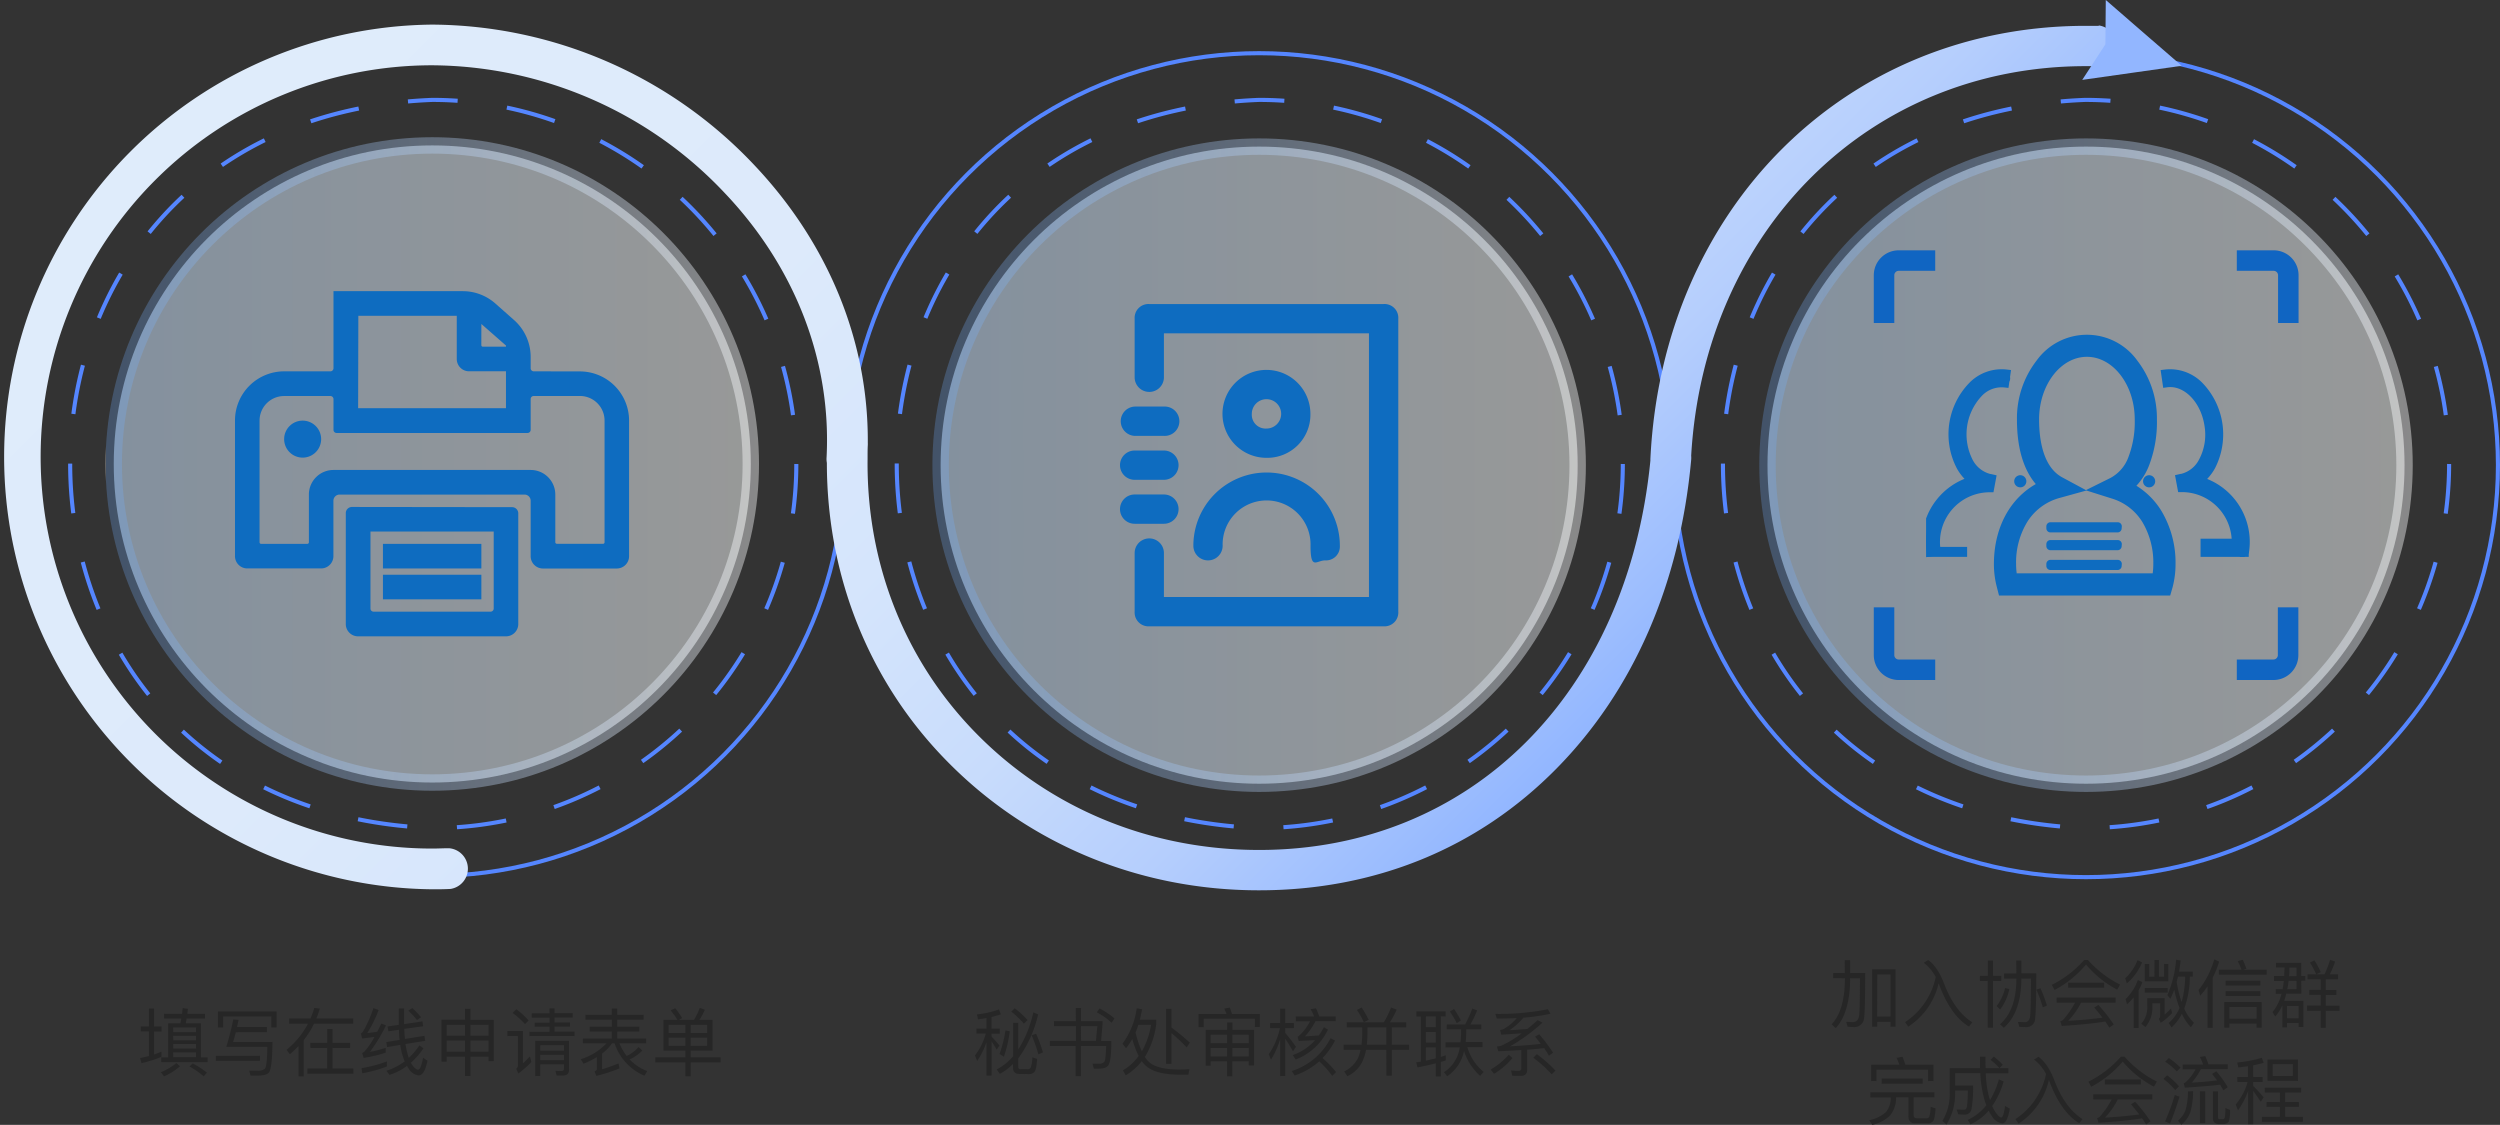 <svg xmlns="http://www.w3.org/2000/svg" xmlns:xlink="http://www.w3.org/1999/xlink" viewBox="0 0 609.62 274.29"><rect x="0" y="0" width="609.62" height="274.29" fill="#333333" stroke="none"/><defs><style>.cls-1,.cls-14,.cls-3,.cls-4{fill:none;}.cls-2{fill:#262626;}.cls-3,.cls-4{stroke:#5586ff;}.cls-12,.cls-13,.cls-14,.cls-3,.cls-4,.cls-5,.cls-8,.cls-9{stroke-miterlimit:10;}.cls-4{stroke-dasharray:12.13 12.13;}.cls-5,.cls-8,.cls-9{stroke-width:4px;opacity:0.53;}.cls-5{fill:url(#未命名的渐变_102);stroke:url(#未命名的渐变_106);}.cls-6{clip-path:url(#clip-path);}.cls-12,.cls-13,.cls-7{fill:#0e6cc0;}.cls-8{fill:url(#未命名的渐变_102-2);stroke:url(#未命名的渐变_106-2);}.cls-9{fill:url(#未命名的渐变_102-3);stroke:url(#未命名的渐变_106-3);}.cls-10{fill:url(#未命名的渐变_22);}.cls-11{clip-path:url(#clip-path-2);}.cls-12,.cls-13{stroke:#0e6cc0;}.cls-12{stroke-width:2px;}.cls-13{stroke-width:3px;}.cls-14{stroke:#1065c2;stroke-width:5px;}.cls-15{fill:#92b6ff;}</style><linearGradient id="未命名的渐变_102" x1="27.74" y1="113.14" x2="183.09" y2="113.14" gradientUnits="userSpaceOnUse"><stop offset="0.01" stop-color="#cce4fd"/><stop offset="1" stop-color="#f1f3f2"/></linearGradient><linearGradient id="未命名的渐变_106" x1="25.74" y1="113.14" x2="185.09" y2="113.14" gradientUnits="userSpaceOnUse"><stop offset="0" stop-color="#fff"/><stop offset="0" stop-color="#fdfeff" stop-opacity="0.99"/><stop offset="0" stop-color="#e0edff" stop-opacity="0.89"/><stop offset="0" stop-color="#c6deff" stop-opacity="0.8"/><stop offset="0" stop-color="#aed1ff" stop-opacity="0.72"/><stop offset="0" stop-color="#9bc5ff" stop-opacity="0.65"/><stop offset="0" stop-color="#8bbcff" stop-opacity="0.59"/><stop offset="0" stop-color="#7fb5ff" stop-opacity="0.55"/><stop offset="0" stop-color="#76b1ff" stop-opacity="0.52"/><stop offset="0" stop-color="#71aeff" stop-opacity="0.5"/><stop offset="0" stop-color="#70adff" stop-opacity="0.5"/><stop offset="1" stop-color="#fff" stop-opacity="0.8"/></linearGradient><clipPath id="clip-path"><rect class="cls-1" x="57.29" y="71" width="96.24" height="84.28"/></clipPath><linearGradient id="未命名的渐变_102-2" x1="229.37" y1="113.43" x2="384.71" y2="113.43" xlink:href="#未命名的渐变_102"/><linearGradient id="未命名的渐变_106-2" x1="227.37" y1="113.43" x2="386.71" y2="113.43" xlink:href="#未命名的渐变_106"/><linearGradient id="未命名的渐变_102-3" x1="431" y1="113.43" x2="586.34" y2="113.43" xlink:href="#未命名的渐变_102"/><linearGradient id="未命名的渐变_106-3" x1="429" y1="113.43" x2="588.34" y2="113.43" xlink:href="#未命名的渐变_106"/><linearGradient id="未命名的渐变_22" x1="122" y1="-54.21" x2="371.61" y2="195.4" gradientUnits="userSpaceOnUse"><stop offset="0" stop-color="#dfecfb"/><stop offset="0.37" stop-color="#ddeafb"/><stop offset="0.57" stop-color="#d5e5fc"/><stop offset="0.72" stop-color="#c8dcfc"/><stop offset="0.85" stop-color="#b5cefd"/><stop offset="0.96" stop-color="#9cbdfe"/><stop offset="1" stop-color="#92b6ff"/></linearGradient><clipPath id="clip-path-2"><rect class="cls-1" x="469.67" y="83.05" width="78" height="60.76"/></clipPath></defs><g id="图层_2" data-name="图层 2"><g id="图层_1-2" data-name="图层 1"><path class="cls-2" d="M34.32,250.3h2v-4.37h1.24v4.37H39.4v1.23H37.56v5.61c.64-.22,1.25-.46,1.81-.7v1.28a32.1,32.1,0,0,1-4.87,1.53L34.17,258c.72-.15,1.44-.31,2.15-.49v-6h-2ZM43.9,260A15,15,0,0,1,40,262.47l-.77-1A15.28,15.28,0,0,0,43,259.23ZM40,247.22H44.4c.07-.62.12-1.09.14-1.4l1.28.18-.13,1.22H50v1.14H45.51l-.21,1.17H49v8.31h1.63V259H39.31v-1.16H41v-8.31h3l.2-1.17H40Zm2.26,4.47H47.8v-1.14H42.22Zm0,2H47.8v-1.09H42.22Zm0,2H47.8v-1.1H42.22Zm0,2.1H47.8v-1.16H42.22ZM47,259.32a20.06,20.06,0,0,1,3.46,2.25l-.79.9a19.6,19.6,0,0,0-3.47-2.41Z"/><path class="cls-2" d="M52.64,257.45H63.39v1.24H52.64Zm14.8-10.8v3.9H66.16v-2.68H54.41v2.67H53.14v-3.89Zm-9.93,5.06c-.19.74-.41,1.53-.68,2.37h9.62c-.06,4.41-.35,6.89-.88,7.46s-1.41.73-2.9.75H61.11l-.35-1.2,2,0a2.5,2.5,0,0,0,1.86-.52q.5-.57.57-5.31h-10c.77-2.57,1.33-4.8,1.7-6.68l1.28.13c-.11.54-.24,1.12-.38,1.74h7.31v1.23Z"/><path class="cls-2" d="M72.79,255.07a23.73,23.73,0,0,1-2.11,2L69.87,256a20.53,20.53,0,0,0,5.23-6.37H70.5v-1.28h5.21a18,18,0,0,0,.93-2.57l1.35.16a23.08,23.08,0,0,1-.85,2.41h9v1.28H76.57a22,22,0,0,1-2.51,4v8.85H72.79Zm2.89-.79h4.1v-3.35h1.31v3.35h4.28v1.26H81.09v5h5.08v1.28H74.94v-1.28h4.84v-5h-4.1Z"/><path class="cls-2" d="M92.33,246.29a30.17,30.17,0,0,1-2.77,5.61c.69-.06,1.5-.16,2.42-.3l1-2,1.15.43a39.66,39.66,0,0,1-3.94,6.48,30.76,30.76,0,0,0,3.87-1v1.17a30.87,30.87,0,0,1-5.39,1.28l-.36-1.19a2,2,0,0,0,.59-.38,17.77,17.77,0,0,0,2.4-3.54c-.66.09-1.65.23-3,.39L88,252a1.22,1.22,0,0,0,.53-.47,29.9,29.9,0,0,0,2.53-5.71Zm2,13.77a32.58,32.58,0,0,1-6,1.66l-.16-1.26a31.53,31.53,0,0,0,6.18-1.64Zm8.68-11,.18,1.19-4.6.64c0,.86.09,1.67.16,2.45l4.75-.75.19,1.22-4.8.76c0,.27.09.59.15.93a19.2,19.2,0,0,0,.64,2.47,16.68,16.68,0,0,0,2.58-3.06l1,.7a18.17,18.17,0,0,1-3.08,3.55l.2.34c.6.89,1.12,1.33,1.57,1.33s.88-1,1.21-2.9l1.09.72c-.5,2.39-1.22,3.59-2.15,3.59a3.34,3.34,0,0,1-2.44-1.66,4.86,4.86,0,0,1-.41-.67,14,14,0,0,1-4.28,2.2l-.75-1a15.42,15.42,0,0,0,4.46-2.29,14.78,14.78,0,0,1-.83-2.63c-.07-.33-.15-.8-.25-1.39l-3.22.53-.18-1.23,3.24-.52c-.08-.77-.14-1.59-.16-2.47l-2.58.38-.2-1.19,2.74-.39v-4h1.29v3.82Zm-2.45-3.24a23.38,23.38,0,0,1,2.11,2.23l-1,.7a16,16,0,0,0-2.11-2.3Z"/><path class="cls-2" d="M113.4,246h1.32v2.7h5.68v10.06h-1.27v-1.1h-4.41v4.72H113.4v-4.72h-4.48v1.23h-1.27V248.65h5.75Zm-4.48,6.57h4.48v-2.67h-4.48Zm0,3.87h4.48v-2.7h-4.48Zm5.8-3.87h4.41v-2.67h-4.41Zm0,3.87h4.41v-2.7h-4.41Z"/><path class="cls-2" d="M123.73,251.4h3.8v7.9c.47-.44,1-1,1.7-1.69l.34,1.37a24.63,24.63,0,0,1-3.18,2.79l-.51-1.15a1.11,1.11,0,0,0,.42-.83v-7.15h-2.57Zm2.17-5.31a20.89,20.89,0,0,1,3,2.74l-.88.9A19.61,19.61,0,0,0,125,247Zm8.08-.2h1.24v1.17h4.44v1.06h-4.44v1.21H139v1h-3.79v1.23h4.89v1.08h-11V251.6H134v-1.23h-3.62v-1H134v-1.21h-4.34v-1.06H134Zm-2.24,13.65v2.86H130.5v-8.59h8.26v7c0,1-.51,1.46-1.52,1.46h-1.5l-.31-1.15,1.43.05c.45,0,.67-.21.67-.63v-1Zm5.79-3.33v-1.34h-5.79v1.34Zm-5.79,1v1.31h5.79v-1.31Z"/><path class="cls-2" d="M142.76,247.46h6.43v-1.53h1.32v1.53h6.43v1.19h-6.43v1.71h5.39v1.18h-5.39v1.71h7.06v1.17h-6.52a13.93,13.93,0,0,0,1.77,3.08,9.32,9.32,0,0,0,2.91-2.18l.89.87a9.9,9.9,0,0,1-3.08,2.14,11.34,11.34,0,0,0,4.28,2.85l-.68,1.13a13,13,0,0,1-7.27-7.89h-.63a11.13,11.13,0,0,1-2.42,2.49v3.83c1.22-.36,2.55-.83,4-1.42l.25,1.21a41.86,41.86,0,0,1-5.66,1.83l-.43-1.11c.38-.15.57-.36.57-.65v-2.83a20.21,20.21,0,0,1-3.26,1.62l-.68-1.11a14.28,14.28,0,0,0,6.27-3.86h-5.75v-1.17h7.06v-1.71H143.8v-1.18h5.39v-1.71h-6.43Z"/><path class="cls-2" d="M161.78,248.7h3.42a18.09,18.09,0,0,0-1.68-2.32l1.13-.54a22.05,22.05,0,0,1,1.7,2.43l-.83.43h3.71a18.84,18.84,0,0,0,1.42-2.93l1.23.45a14.81,14.81,0,0,1-1.34,2.48h3.22v7.49h-5.33v1.64h7.3v1.24h-7.3v3.38h-1.31v-3.38h-7.33v-1.24h7.33v-1.64h-5.34Zm1.27,3.19h4.07v-2h-4.07Zm4.07,3.15v-2h-4.07v2Zm1.31-5.15v2h4v-2Zm4,5.15v-2h-4v2Z"/><path class="cls-2" d="M238.1,250.82h2.45v-2.57c-.66.12-1.36.23-2.07.32l-.25-1.22a21.47,21.47,0,0,0,5.37-1.21l.45,1.21c-.7.23-1.45.44-2.26.65v2.82h2v1.25h-2v.7a27.74,27.74,0,0,1,1.92,2.18l-.67,1c-.41-.71-.83-1.37-1.25-2v8.34h-1.24v-8.18a18.1,18.1,0,0,1-2.27,4.6l-.54-1.34a15.18,15.18,0,0,0,2.64-5.34H238.1Zm10.44,11.06c-1,0-1.52-.53-1.52-1.59v-.84a13.54,13.54,0,0,1-3.22,2.41l-.74-1.08a14,14,0,0,0,4-3.22v-8.14h1.24v6.5a27.83,27.83,0,0,0,3.67-9.06l1.16.51a28.35,28.35,0,0,1-4.83,10.71v2a.58.58,0,0,0,.66.65h1.63a.77.77,0,0,0,.73-.36,6.74,6.74,0,0,0,.4-2.54l1.18.38c-.11,1.78-.33,2.84-.68,3.2a1.78,1.78,0,0,1-1.4.51Zm-2.31-10.41a31,31,0,0,1-1.43,6.21l-1.06-.68a29.86,29.86,0,0,0,1.44-5.74Zm1.22-5.6a23.86,23.86,0,0,1,3.12,2.87l-.9.88a21.59,21.59,0,0,0-3.08-2.94Zm5.21,6.21a34.47,34.47,0,0,1,1.65,4.54l-1.09.49a34.37,34.37,0,0,0-1.67-4.67Z"/><path class="cls-2" d="M262.32,245.82h1.29V249h5.25v.63l-.36,4.21H271q0,5.18-.84,6.07a2.06,2.06,0,0,1-1.08.56,6.81,6.81,0,0,1-1.16.12h-1.18l-.34-1.22,1.74,0a1.41,1.41,0,0,0,1.14-.45c.24-.3.39-1.59.45-3.86h-6.16v7.37h-1.29v-7.37H256v-1.24h6.36v-3.6H257V249h5.34Zm1.29,8h3.63l.34-3.6h-4Zm4.51-7.92a19.9,19.9,0,0,1,3.64,2.43l-.68,1.08a15.84,15.84,0,0,0-3.62-2.54Z"/><path class="cls-2" d="M278.49,246.09c-.16.94-.35,1.79-.55,2.57h4v1.16a20.45,20.45,0,0,1-2.76,7.92,5.49,5.49,0,0,0,1.38,1.53c1.39,1,3.6,1.49,6.65,1.53.81,0,1.75,0,2.83-.09l-.26,1.35h-2q-5.51,0-8-1.86a6.52,6.52,0,0,1-1.36-1.44,14.56,14.56,0,0,1-3.91,3.46l-.7-1.22a12.3,12.3,0,0,0,3.85-3.5,22.11,22.11,0,0,1-1.55-4.16,15.29,15.29,0,0,1-1.53,2.27l-.87-1.1a18.49,18.49,0,0,0,3.47-8.64Zm-.05,10.28a19.55,19.55,0,0,0,2.24-6.46h-3.1c-.2.62-.43,1.24-.68,1.87A25.12,25.12,0,0,0,278.44,256.37ZM284.35,246h1.31v4.57a53.72,53.72,0,0,1,4.48,3.68l-.77,1.15a47.59,47.59,0,0,0-3.71-3.48v7.49h-1.31Z"/><path class="cls-2" d="M307.21,247.26v3.15H306v-2H293.52v2.07h-1.25v-3.24h6.82c-.2-.52-.39-.95-.55-1.3l1.36-.23c.13.34.3.85.52,1.53Zm-8,11.54h-4v1.06H294v-8.73h5.23v-1.8h1.29v1.8h5.28v8.68H304.5v-1h-4v3.65h-1.29Zm0-6.48h-4v2.07h4Zm-4,3.22v2.07h4v-2.07Zm9.3-1.15v-2.07h-4v2.07Zm-4,3.22h4v-2.07h-4Z"/><path class="cls-2" d="M313.4,262.4h-1.23v-9a21.4,21.4,0,0,1-2.24,5l-.54-1.33a18.07,18.07,0,0,0,2.72-6.36H309.7v-1.24h2.47v-3.51h1.23v3.51h2.12v1.24H313.4v1.17c.81.94,1.69,2.06,2.62,3.37l-.72,1.1c-.79-1.36-1.42-2.38-1.9-3.06Zm2.3-.13-.7-1.11a16,16,0,0,0,9.45-8l1.1.58A17.83,17.83,0,0,1,322.5,258a27.16,27.16,0,0,1,3.3,3.42l-.93.94a25,25,0,0,0-3.17-3.56A17.44,17.44,0,0,1,315.7,262.27Zm.26-14.4h4.48a10.88,10.88,0,0,0-.86-1.78l1.33-.22c.28.63.55,1.29.79,2h4V249h-4.91a17.06,17.06,0,0,1-2.59,3.73l3.38-.24a14.18,14.18,0,0,0,1.24-2l1,.56a14.26,14.26,0,0,1-7.88,7.31l-.7-1.08a12.92,12.92,0,0,0,5.44-3.64l-4,.2-.27-1.06a2.41,2.41,0,0,0,.25-.11,11.74,11.74,0,0,0,2.78-3.64H316Z"/><path class="cls-2" d="M338.05,256h-4.94a12.49,12.49,0,0,1-.9,2.88,7.74,7.74,0,0,1-3.67,3.56l-.75-1.18a7.27,7.27,0,0,0,3.4-3.35,10.5,10.5,0,0,0,.57-1.91h-4.13v-1.24H332a21.65,21.65,0,0,0,.18-2.49v-1.74h-3.78v-1.25h9.05a22.35,22.35,0,0,0,1.75-3.6l1.38.51a17.77,17.77,0,0,1-1.67,3.09h4v1.25h-3.51v4.23h4.2V256h-4.2v6.3h-1.33Zm-6-10.32a26.92,26.92,0,0,1,1.7,3l-1.17.58a20.56,20.56,0,0,0-1.71-3Zm6,4.85h-4.6v1.74c0,.9-.07,1.73-.16,2.49h4.76Z"/><path class="cls-2" d="M345.38,246.63h7.13v1.21h-1.17v9.88l1.2-.4v1.26q-.68.23-1.2.36v3.55h-1.23v-3.2c-1.66.42-3.15.75-4.45,1l-.32-1.23,1.13-.18v-11h-1.09Zm2.32,3.85h2.41v-2.64H347.7Zm0,3.75h2.41v-2.58H347.7Zm0,4.41,2.41-.56v-2.67H347.7Zm5.09-8.82h4.46a25.72,25.72,0,0,0,1.76-3.89l1.18.45a22.76,22.76,0,0,1-1.65,3.44h2.67V251h-3.67v.54a24.85,24.85,0,0,1-.14,2.56h4.11v1.24h-3.7a12.11,12.11,0,0,0,4,6.05l-.89.95A13.83,13.83,0,0,1,357,256.3a9.8,9.8,0,0,1-4.12,6.15l-.77-1a8.58,8.58,0,0,0,3.85-6.05h-3.46v-1.24h3.64c.08-.8.13-1.55.14-2.27V251h-3.51Zm1.78-3.78a23,23,0,0,1,1.66,2.8l-1,.67a20.23,20.23,0,0,0-1.68-2.84Z"/><path class="cls-2" d="M368.82,258a18,18,0,0,1-4.51,3.85l-.81-1.05a17.7,17.7,0,0,0,4.41-3.61Zm-.07,4.32-.28-1.28c.71.06,1.33.09,1.84.09a.59.59,0,0,0,.66-.67v-4.41c-2.06.13-3.93.23-5.6.31l-.36-1.16a5.53,5.53,0,0,0,1.13-.23,26.94,26.94,0,0,0,4.94-3c-1.25.09-2.93.21-5,.34l-.27-1.15a4.16,4.16,0,0,0,.88-.24,12.05,12.05,0,0,0,3.17-2.66c-1.52.07-3.14.11-4.86.11l-.37-1.14a60.94,60.94,0,0,0,12.82-1.13l.63,1.1a44.85,44.85,0,0,1-6.59.95,16.41,16.41,0,0,1-3.39,3.06c1.27-.06,2.72-.16,4.35-.31.7-.55,1.53-1.26,2.49-2.14l1.19.6a43.25,43.25,0,0,1-7.92,5.79q4.53-.25,7.5-.61c-.57-.74-1-1.33-1.39-1.75l1-.59a38.75,38.75,0,0,1,3.39,4.5l-1,.74c-.3-.53-.69-1.15-1.16-1.86-1.08.13-2.46.26-4.16.4v4.83a1.35,1.35,0,0,1-1.52,1.53Zm6-5.26a30,30,0,0,1,4.54,4l-.92.92a29.43,29.43,0,0,0-4.48-4.05Z"/><path class="cls-2" d="M449.83,234.14h1.32v3.14h3.67q0,8.83-.26,10.92a2.36,2.36,0,0,1-2.67,2.24l-1.36-.08-.33-1.18c.77,0,1.27.07,1.51.07.94,0,1.48-.52,1.63-1.55s.18-4.06.21-9.16h-2.4v.34q-.09,8.09-3.51,11.83l-1-.94q3.18-3.36,3.23-10.89v-.34H447v-1.26h2.85Zm12.39,2.22v14H461v-1.19h-3.23v1.19h-1.25v-14Zm-4.48,11.52H461V237.62h-3.23Z"/><path class="cls-2" d="M469.1,234.77l1.08-.68q2.35,1.66,4,6.07,2.53,6.47,6.76,9.12l-.81,1.05q-4.34-2.62-7.11-9.79c-.16-.44-.25-.69-.29-.76a17.22,17.22,0,0,1-7.41,10.57l-.77-1.1a17.45,17.45,0,0,0,7.47-11A10.42,10.42,0,0,0,469.1,234.77Z"/><path class="cls-2" d="M482.79,237.94h1.93v-3.71H486v3.71h2v1.26h-2v11.4h-1.29V239.2h-1.93Zm7.18,3.23a12.2,12.2,0,0,1-2.24,5l-.86-.82a11.41,11.41,0,0,0,2.06-4.41Zm1.68-6.94h1.26v3.1h3.63q0,8.88-.27,11a2.11,2.11,0,0,1-2.31,2.13l-1.56-.07-.32-1.19c.65,0,1.21.05,1.68.05.72,0,1.15-.48,1.28-1.44s.18-4.05.21-9.18h-2.34v.31q-.12,8-4.27,11.68l-.95-.85q3.92-3.37,4-10.83v-.31h-3v-1.26h3Zm5.91,6.76a35.75,35.75,0,0,1,1.58,4.21l-1,.45a31.28,31.28,0,0,0-1.58-4.34Z"/><path class="cls-2" d="M509.13,234.09a26.13,26.13,0,0,0,7.85,6l-.7,1.24a25.13,25.13,0,0,1-7.61-6.14A25.3,25.3,0,0,1,501,241.4l-.68-1.24a25.94,25.94,0,0,0,7.9-6.07Zm-7.64,9.15h14.4v1.26h-8.44a18.09,18.09,0,0,1-3.12,4.42q4.5-.24,8.35-.77c-.72-.94-1.38-1.75-2-2.45l1-.65a40.74,40.74,0,0,1,3.76,4.77l-1.08.76c-.32-.5-.65-1-1-1.48-2.81.46-6.34.81-10.61,1.07l-.35-1.14a1.54,1.54,0,0,0,.68-.34A22.09,22.09,0,0,0,506,244.5h-4.49Zm2.81-3.62h8.79v1.22H504.3Z"/><path class="cls-2" d="M522.34,234.67a13.44,13.44,0,0,1-3.71,5.13l-.4-1.26a11.66,11.66,0,0,0,3-4.4Zm.07,4.82a11.86,11.86,0,0,1-.92,2v9.18h-1.2V243.2a14.06,14.06,0,0,1-1.61,1.69l-.37-1.24a12.28,12.28,0,0,0,3-4.68Zm4,8.93a.73.73,0,0,0,.34-.5v-3.28h-1.9v.81a7.19,7.19,0,0,1-1.7,5l-1-.83a5.82,5.82,0,0,0,1.45-4.21v-2h4.24v4q.84-.75,1.56-1.47l.27,1.09a15.73,15.73,0,0,1-2.78,2.38ZM523,240.9h5.59v1.15H523Zm2.37-6.81h1.09v4.09h1.24v-3.12h1.05v4.23H523v-4.23h1.08v3.12h1.27Zm4.85,7.18a19.45,19.45,0,0,1-1,2.29l-.72-.9a26.17,26.17,0,0,0,2.13-8.64l1.13.2c-.1.8-.24,1.71-.41,2.71h3.35v1.21h-.72a22.76,22.76,0,0,1-1.36,7.8,10.48,10.48,0,0,0,2.37,3.45l-.74,1.1a11.19,11.19,0,0,1-2.2-3.28,11.37,11.37,0,0,1-2.53,3.33l-.68-1.08a10.34,10.34,0,0,0,2.64-3.67A26.7,26.7,0,0,1,530.18,241.27Zm.88-3.13-.32,1.3a28,28,0,0,0,1.2,4.91,24.2,24.2,0,0,0,.87-6.21Z"/><path class="cls-2" d="M538.3,240.52a22.85,22.85,0,0,1-1.78,2.28l-.41-1.38a21,21,0,0,0,3.83-7.49l1.2.56a23.52,23.52,0,0,1-1.57,3.9v12.24H538.3Zm2.77-4.05h5.52a17,17,0,0,0-.93-2.09l1.23-.34a20.2,20.2,0,0,1,.88,2.17l-.68.26h5.64v1.22H541.07Zm10.44,7.88v6.25h-1.25v-1h-6.63v1h-1.25v-6.25Zm-8.79-5.2h8.47v1.17h-8.47Zm0,2.54h8.47v1.19h-8.47Zm.91,6.71h6.63v-2.84h-6.63Z"/><path class="cls-2" d="M561.19,242.3h-3.68a17.88,17.88,0,0,1-.53,1.75h4.69v6.4h-1.15v-1h-2.83v1.08h-1.14v-5.38a11,11,0,0,1-1.74,2.72l-.68-1.08a10.63,10.63,0,0,0,2.2-4.45h-1.4v-1.12h1.67c.13-.7.23-1.38.31-2h-2.4V238H557c0-.91.08-1.61.09-2.09H555v-1.12h6.15V238h1v1.15h-1Zm-3.5,6h2.83v-3h-2.83Zm.38-9.11c-.06.53-.16,1.21-.31,2H560v-2Zm.2-3.24c0,.53,0,1.22-.09,2.09H560v-2.09Zm7.63,2.86h-3.21v-1.24h2.12q-.78-1.64-1.53-2.88l1.1-.52a27.43,27.43,0,0,1,1.54,2.88l-1.08.52h2a26.25,26.25,0,0,0,1.35-3.53l1.22.43a21.16,21.16,0,0,1-1.28,3.1h2v1.24h-3v2.61h2.6v1.21h-2.6v2.61h3.37v1.24h-3.37v4.14H565.9v-4.14h-3.33V245.2h3.33v-2.61h-2.78v-1.21h2.78Z"/><path class="cls-2" d="M456.1,266.35h15.6v1.24h-5.07v4.27c0,.55.26.83.77.83h2.38a.69.69,0,0,0,.66-.36,8.6,8.6,0,0,0,.33-2.45l1.21.4c-.1,1.74-.32,2.79-.64,3.15a1.7,1.7,0,0,1-1.33.5h-3q-1.65,0-1.65-1.8v-4.54h-3v.13A6.85,6.85,0,0,1,460.9,272a9.16,9.16,0,0,1-4.36,2.3l-.73-1.15a8.58,8.58,0,0,0,4.1-2,5.5,5.5,0,0,0,1.15-3.4v-.13h-5Zm15.37-6.73v4h-1.31v-2.77H457.58v2.77h-1.3v-4h6.87a12.31,12.31,0,0,0-.68-1.67l1.45-.26a17.33,17.33,0,0,1,.68,1.93ZM458.84,263h10v1.26h-10Z"/><path class="cls-2" d="M486.17,257.64a15.92,15.92,0,0,1,2.2,2l-.82.83h2.19v1.24h-5.52a28.48,28.48,0,0,0,.68,5.29q.12.52.36,1.26a19.82,19.82,0,0,0,2.16-5.06l1.17.51a20.83,20.83,0,0,1-2.8,6,10.52,10.52,0,0,0,.81,1.49c.6.87,1.08,1.3,1.43,1.3s.64-1,.9-2.81l1.16.65c-.43,2.4-1,3.6-1.84,3.6a3.44,3.44,0,0,1-2.42-1.62,9.35,9.35,0,0,1-.9-1.49,12.62,12.62,0,0,1-4.4,3.33l-.72-1.08a12.11,12.11,0,0,0,4.55-3.57,19.93,19.93,0,0,1-.68-2.16,30.85,30.85,0,0,1-.79-5.65h-6.14v3h4.39a32,32,0,0,1-.41,5.88,1.65,1.65,0,0,1-1.69,1.21c-.25,0-.76,0-1.52-.07l-.39-1.17c.7,0,1.29.05,1.77.05s.64-.27.75-.79a33.73,33.73,0,0,0,.2-3.89h-3.1v.54a14.14,14.14,0,0,1-2.11,7.76l-1-.88a12.51,12.51,0,0,0,1.79-6.88v-6h7.4c0-.9,0-1.83,0-2.79h1.32c0,1,0,1.92.05,2.79h3.35a13.44,13.44,0,0,0-2.16-2Z"/><path class="cls-2" d="M496,258.38l1.07-.69q2.37,1.67,4,6.07,2.54,6.47,6.75,9.13l-.8,1q-4.34-2.62-7.11-9.79c-.16-.43-.25-.69-.29-.76A17.2,17.2,0,0,1,492.22,274l-.77-1.1a17.38,17.38,0,0,0,7.47-11A10.24,10.24,0,0,0,496,258.38Z"/><path class="cls-2" d="M518.09,257.69a26,26,0,0,0,7.85,6.05l-.7,1.24a25.13,25.13,0,0,1-7.62-6.13,25.26,25.26,0,0,1-7.68,6.15l-.68-1.24a25.91,25.91,0,0,0,7.9-6.07Zm-7.65,9.15h14.4v1.26h-8.43a18.15,18.15,0,0,1-3.12,4.43q4.5-.25,8.35-.78c-.72-.93-1.39-1.75-2-2.45l1-.64a38.18,38.18,0,0,1,3.76,4.77l-1.07.75c-.32-.5-.65-1-1-1.47-2.81.45-6.35.81-10.61,1.06l-.36-1.14a1.4,1.4,0,0,0,.68-.34,21.41,21.41,0,0,0,2.89-4.19h-4.5Zm2.81-3.62h8.8v1.22h-8.8Z"/><path class="cls-2" d="M528.46,262.21a20.35,20.35,0,0,1,2.89,2.68l-.92.92a19.94,19.94,0,0,0-2.88-2.72Zm3,5.22a65.7,65.7,0,0,1-2.31,6.54l-1.2-.53a51.91,51.91,0,0,0,2.37-6.44ZM528.87,258a19,19,0,0,1,2.85,2.34l-.91.91a17.22,17.22,0,0,0-2.85-2.37Zm5.91,8.08a18.41,18.41,0,0,1-.69,5.18,7.11,7.11,0,0,1-2.17,3l-.83-1a5.93,5.93,0,0,0,1.83-2.51,16.42,16.42,0,0,0,.61-4.62Zm-2.29-1.91a1.86,1.86,0,0,0,.27-.11,10.72,10.72,0,0,0,2.62-3.31h-3.14v-1.17h5a16.65,16.65,0,0,0-.81-1.84l1.31-.21a19.09,19.09,0,0,1,.79,2h4.71v1.17H536.7a18.25,18.25,0,0,1-2.22,3.29q3.07-.15,6.14-.54c-.52-.69-.93-1.22-1.21-1.58l1.05-.63a28,28,0,0,1,2.78,3.87l-1.06.76c-.09-.17-.37-.63-.82-1.37q-3.78.44-8.58.72Zm3.94,1.93h1.31v7.79h-1.31Zm4.73,8c-1,0-1.54-.47-1.54-1.4v-6.57h1.24v6.33c0,.27.11.42.34.45H542q.49,0,.54-.63a14.43,14.43,0,0,0,.11-2.09l1.13.44a7.65,7.65,0,0,1-.32,2.91,1.69,1.69,0,0,1-1.38.56Z"/><path class="cls-2" d="M545.53,262.63h2.62V260c-.92.13-1.71.23-2.35.3l-.25-1.22a29.67,29.67,0,0,0,6-1.14l.44,1.23c-.72.21-1.58.42-2.56.61v2.83h2.31v1.24h-2.31v.95a37.37,37.37,0,0,1,2.56,2.79l-.71,1.08c-.67-1-1.29-1.94-1.85-2.68v8.12h-1.23V266a19.24,19.24,0,0,1-2.47,4.77l-.56-1.44a14.37,14.37,0,0,0,2.9-5.47h-2.49Zm6.7,2.61h8.9v1.18h-3.9v2.31h3.35v1.17h-3.35v2.43h4.33v1.22h-10v-1.22h4.39V269.9h-3.26v-1.17h3.26v-2.31h-3.67Zm.7-6.88h7.43v5.2h-7.43Zm6.18,4v-2.88H554.2v2.88Z"/><ellipse class="cls-3" cx="105.41" cy="113.14" rx="100.45" ry="100.46"/><path class="cls-4" d="M194.18,113.14a88.77,88.77,0,0,1-88.77,88.78C-12.34,197.24-12.3,29,105.41,24.36a88.77,88.77,0,0,1,88.77,88.78Z"/><path class="cls-4" d="M395.72,113.14A88.77,88.77,0,0,1,307,201.92C189.21,197.24,189.24,29,307,24.36a88.77,88.77,0,0,1,88.76,88.78Z"/><path class="cls-4" d="M597.21,113.14a88.78,88.78,0,0,1-88.77,88.78c-117.75-4.68-117.72-172.9,0-177.56a88.78,88.78,0,0,1,88.77,88.78Z"/><ellipse class="cls-5" cx="105.41" cy="113.14" rx="77.67" ry="77.68"/><g class="cls-6"><path class="cls-7" d="M120.39,129.62V148.4a.76.76,0,0,1-.75.75H91.09a.75.75,0,0,1-.75-.75V129.62h30.05m-34.56-6a1.51,1.51,0,0,0-1.51,1.5v27.05a3,3,0,0,0,3,3h36.06a3,3,0,0,0,3-3v-27a1.51,1.51,0,0,0-1.51-1.5Z"/><path class="cls-7" d="M130.15,90.55a.76.76,0,0,1-.75-.76V87a12,12,0,0,0-4.1-9l-4.52-4a12,12,0,0,0-7.92-3H81.32V89.79a.76.76,0,0,1-.75.76H69.3a12,12,0,0,0-12,12v33.06a3,3,0,0,0,3,3h18a3,3,0,0,0,3-3V122.1a1.51,1.51,0,0,1,1.5-1.5H127.9a1.5,1.5,0,0,1,1.5,1.5v13.53a3,3,0,0,0,3,3h18a3,3,0,0,0,3-3V102.57a12,12,0,0,0-12-12ZM117.38,79l6,5.26v.28h-5.63a.37.37,0,0,1-.38-.37Zm-30-2h24V87.54a3,3,0,0,0,3,3h9v9H87.33Zm59.73,55.6H135.79a.38.38,0,0,1-.38-.37V120.6a6,6,0,0,0-6-6H81.32a6,6,0,0,0-6,6v11.65a.38.38,0,0,1-.38.37H63.66a.38.38,0,0,1-.37-.37V102.57a6,6,0,0,1,6-6H80.57a.75.75,0,0,1,.75.75v7.51a.76.76,0,0,0,.75.75h46.58a.76.76,0,0,0,.75-.75V97.31a.75.75,0,0,1,.75-.75h11.27a6,6,0,0,1,6,6v29.68a.38.38,0,0,1-.37.37Z"/></g><path class="cls-7" d="M73.81,102.57a4.51,4.51,0,1,0,4.5,4.51,4.51,4.51,0,0,0-4.5-4.51Zm43.57,30.05h-24v6h24Zm0,7.52h-24v6h24Z"/><ellipse class="cls-8" cx="307.04" cy="113.43" rx="77.67" ry="77.68"/><ellipse class="cls-3" cx="307.04" cy="113.43" rx="100.45" ry="100.46"/><path class="cls-7" d="M283.82,127.72a3.57,3.57,0,1,0,0-7.14h-7.14a3.57,3.57,0,1,0,0,7.14ZM276.68,117h7.14a3.57,3.57,0,1,0,0-7.14h-7.14a3.57,3.57,0,1,0,0,7.14Zm0-10.71h7.14a3.58,3.58,0,1,0,0-7.15h-7.14a3.58,3.58,0,0,0,0,7.15Zm42.86-5.36a10.72,10.72,0,1,0-10.71,10.71,10.52,10.52,0,0,0,10.71-10.71Zm-14.29,0a3.58,3.58,0,1,1,3.58,3.57,3.37,3.37,0,0,1-3.58-3.57Z"/><path class="cls-7" d="M337.4,74.14H280.25a3.37,3.37,0,0,0-3.57,3.57V92a3.57,3.57,0,1,0,7.14,0V81.28h50v64.3h-50V134.86a3.57,3.57,0,1,0-7.14,0v14.29a3.38,3.38,0,0,0,3.57,3.58H337.4a3.37,3.37,0,0,0,3.57-3.58V77.71a3.36,3.36,0,0,0-3.57-3.57Z"/><path class="cls-7" d="M291,133.08a3.57,3.57,0,0,0,7.14,0,10.72,10.72,0,1,1,21.43,0c0,6.07,1.43,3.57,3.57,3.57a3.38,3.38,0,0,0,3.58-3.57,17.86,17.86,0,0,0-35.72,0Z"/><ellipse class="cls-9" cx="508.67" cy="113.43" rx="77.67" ry="77.68"/><ellipse class="cls-3" cx="508.67" cy="113.43" rx="100.45" ry="100.46"/><path class="cls-10" d="M511.79,6.3c-1,0-2.09,0-3.12,0-58.53,0-103.2,44.36-106.22,105.47a4,4,0,0,0,0,.49c-5.57,56.84-43.8,95-95.41,95-26.37,0-50.81-10-68.8-28.23-17.51-17.71-27-41.58-26.68-67.2v-.69c0-.85,0-1.71.05-2.56a5.82,5.82,0,0,0,0-.59c.17-24.71-9.58-48.63-27.72-67.78A108.76,108.76,0,0,0,105.41,6a105.43,105.43,0,0,0,0,210.85c1.5,0,3,0,4.49-.09a5,5,0,0,0-.42-9.92c-1.34,0-2.71.08-4.07.08a95.5,95.5,0,0,1,0-191A98.77,98.77,0,0,1,176.66,47C194,65.22,202.81,88.22,201.55,111.7a5,5,0,0,0,.08,1.17c0,27.82,10.45,53.73,29.55,73C251.05,206,278,217.1,307,217.1c28.33,0,53.43-10.27,72.56-29.7,18.73-19,30.08-45,32.83-75.27a5.24,5.24,0,0,0,0-1c3.21-55.1,43.53-95,96.24-95,.94,0,1.89,0,2.83,0h.15a5,5,0,0,0,.14-9.93Z"/><path class="cls-7" d="M491.16,117.36a1.48,1.48,0,0,0,.74,1.28,1.48,1.48,0,1,0,0-2.56,1.47,1.47,0,0,0-.74,1.28Z"/><path class="cls-7" d="M522.58,117.36a1.48,1.48,0,1,0,.74-1.28,1.48,1.48,0,0,0-.74,1.28Z"/><g class="cls-11"><path class="cls-7" d="M487.8,92.26A1.19,1.19,0,1,0,489,91.08a1.18,1.18,0,0,0-1.18,1.18Z"/><path class="cls-12" d="M469.89,134.82a14.78,14.78,0,0,1-.23-2.66,15.59,15.59,0,0,1,11.29-15,11.43,11.43,0,0,1-2.93-3.48A17,17,0,0,1,480.8,94.2a10,10,0,0,1,8.45-3.09l-.34,2.38a7.64,7.64,0,0,0-6.43,2.42,14.66,14.66,0,0,0-2.37,16.62,7.79,7.79,0,0,0,5.14,4.06h.11l.35.08-.44,2.37-.23,0a13.13,13.13,0,0,0-12.78,15.41Z"/></g><rect class="cls-7" x="469.93" y="133.36" width="9.75" height="2.43"/><path class="cls-12" d="M547.39,134.82l-2.37-.41a14.14,14.14,0,0,0,.19-2.25,13.17,13.17,0,0,0-13-13.16l-.24,0-.44-2.37.35-.08H532a7.77,7.77,0,0,0,5.14-4.06,13.85,13.85,0,0,0,1.43-8.68c-.91-6.39-5.5-11-10.23-10.36L528,91.11a10,10,0,0,1,8.46,3.09,17.07,17.07,0,0,1,2.78,19.51,11.6,11.6,0,0,1-2.94,3.48,15.56,15.56,0,0,1,11.07,17.63Z"/><rect class="cls-12" x="537.6" y="132.36" width="9.75" height="2.43"/><path class="cls-13" d="M528.07,143.72H488.62l-.23-.9a20.68,20.68,0,0,1-.68-5.26c0-9,4.25-16.13,11.25-19.1-3.7-3.15-5.63-8.67-5.63-16.15a21.48,21.48,0,0,1,4.47-13.46,13.62,13.62,0,0,1,22.19,0,21.54,21.54,0,0,1,4.47,13.46A28.06,28.06,0,0,1,522.63,113a14.06,14.06,0,0,1-4.2,5.78,17.25,17.25,0,0,1,7.33,6.56A23.12,23.12,0,0,1,529,137.56a20.67,20.67,0,0,1-.67,5.26Zm-37.57-2.41h35.69a18.08,18.08,0,0,0,.39-3.75,20.76,20.76,0,0,0-2.86-11,14.73,14.73,0,0,0-8.29-6.42l-2.85-.9,2.68-1.33a10.88,10.88,0,0,0,5.14-5.88,25.5,25.5,0,0,0,1.65-9.75c0-9.25-5.9-16.77-13.16-16.77s-13.16,7.52-13.16,16.77c0,5.46,1.12,12.57,6.44,15.45l2.64,1.42-2.89.8a15,15,0,0,0-8.74,6.35,20.42,20.42,0,0,0-3.06,11.23,18.78,18.78,0,0,0,.38,3.75Z"/><path class="cls-7" d="M517.36,128.83a1,1,0,0,1-1,1H500a1,1,0,0,1-1-1v-.48a1,1,0,0,1,1-1H516.4a1,1,0,0,1,1,1Z"/><path class="cls-7" d="M517.36,133.17a1,1,0,0,1-1,1H500a1,1,0,0,1-1-1v-.48a1,1,0,0,1,1-1H516.4a1,1,0,0,1,1,1Z"/><path class="cls-7" d="M517.36,138a1,1,0,0,1-1,1H500a1,1,0,0,1-1-1v-.48a1,1,0,0,1,1-1H516.4a1,1,0,0,1,1,1Z"/><path class="cls-14" d="M471.9,63.54H463a3.58,3.58,0,0,0-3.58,3.58V78.77"/><path class="cls-14" d="M545.44,63.54h8.93A3.58,3.58,0,0,1,558,67.12V78.77"/><path class="cls-14" d="M471.9,163.32H463a3.58,3.58,0,0,1-3.58-3.58V148.09"/><path class="cls-14" d="M545.44,163.32h8.93a3.58,3.58,0,0,0,3.58-3.58V148.09"/><polygon class="cls-15" points="513.4 10.81 513.49 0 522.74 8.02 532 16.04 519.87 17.76 507.75 19.48 513.4 10.81"/></g></g></svg>